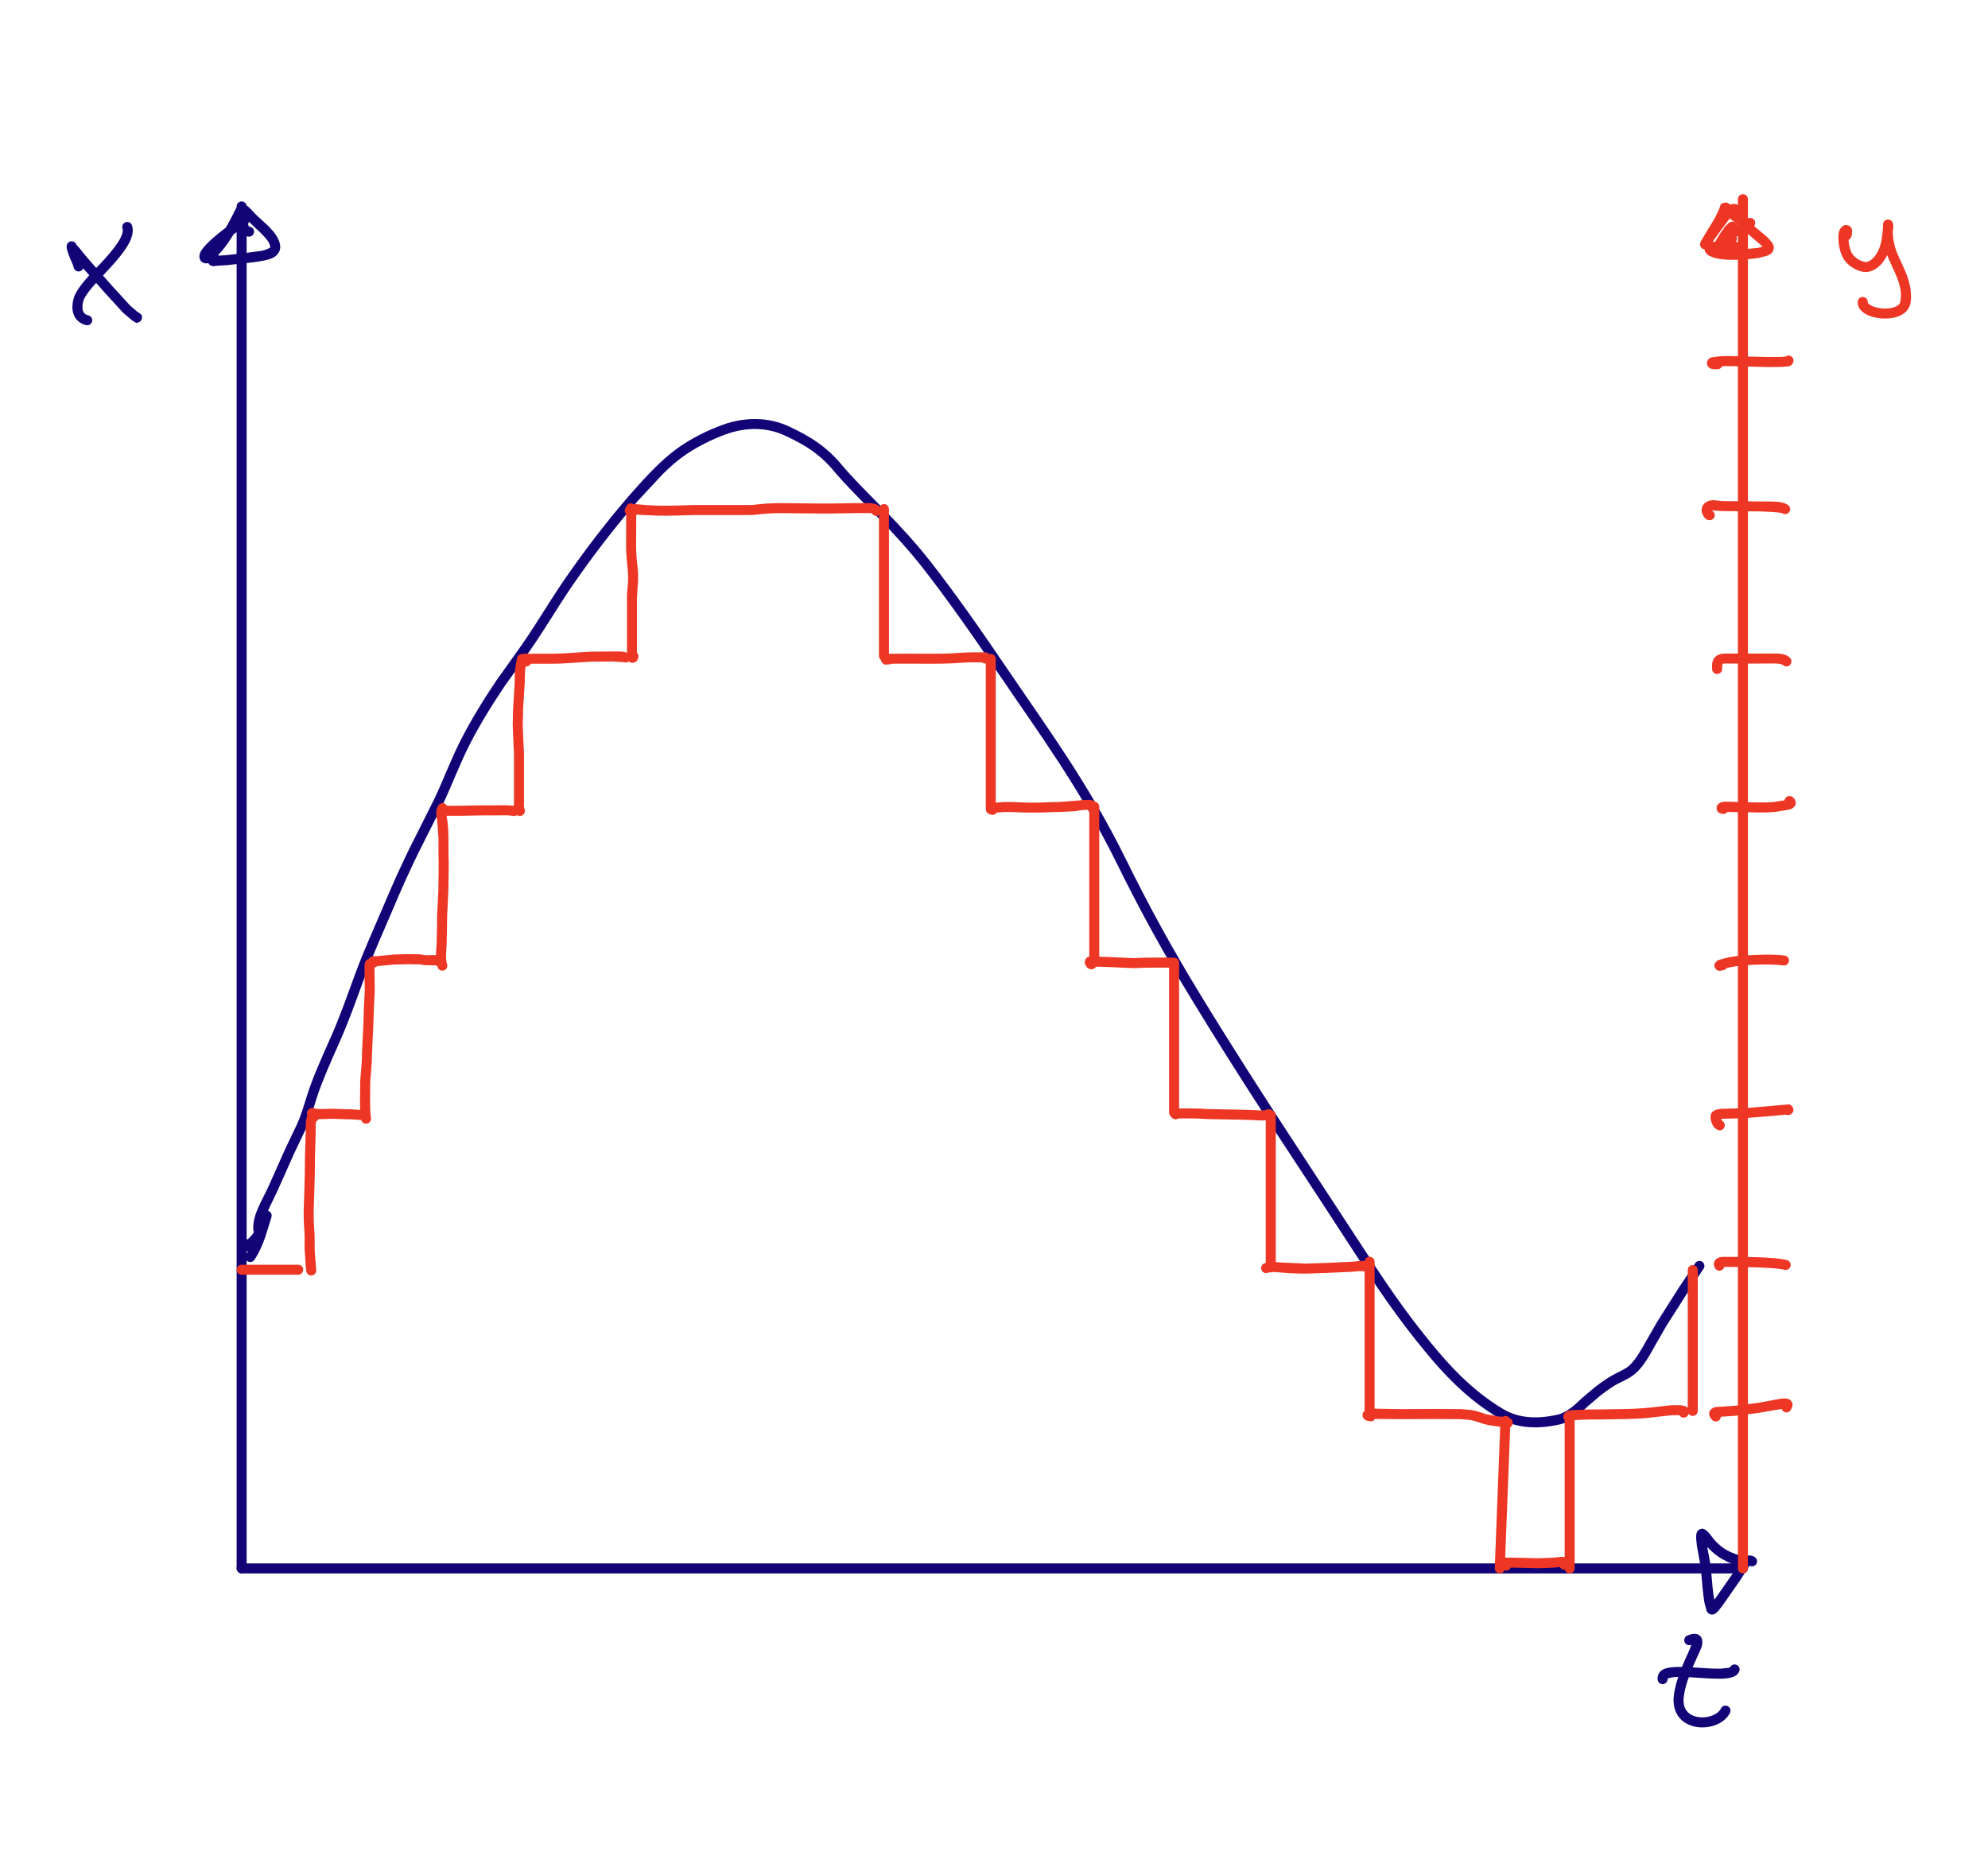 <?xml version="1.0" encoding="UTF-8"?>
<svg xmlns="http://www.w3.org/2000/svg" xmlns:xlink="http://www.w3.org/1999/xlink" width="236.752" height="222.36" viewBox="0 0 236.752 222.36">
<path fill-rule="nonzero" fill="rgb(7.059%, 1.176%, 46.666%)" fill-opacity="1" d="M 28.18 24.586 C 28.18 24.258 28.445 23.988 28.773 23.988 C 29.105 23.988 29.371 24.258 29.371 24.586 L 29.371 186.793 C 29.371 187.121 29.105 187.391 28.773 187.391 C 28.445 187.391 28.18 187.121 28.18 186.793 Z M 28.18 24.586 "/>
<path fill-rule="nonzero" fill="rgb(7.059%, 1.176%, 46.666%)" fill-opacity="1" d="M 29.742 27 C 30.07 27.043 30.297 27.344 30.254 27.672 C 30.211 27.996 29.91 28.227 29.582 28.18 C 29.156 28.125 28.789 27.875 28.598 27.57 C 28.41 27.273 28.359 26.961 28.359 26.688 L 28.48 26.137 L 28.508 26.074 L 28.492 26.121 C 28.5 26.098 28.465 26.32 28.469 26.254 C 28.492 25.922 28.773 25.676 29.102 25.699 C 29.43 25.719 29.68 26.004 29.656 26.332 L 29.613 26.527 L 29.57 26.617 L 29.551 26.691 L 29.602 26.934 Z M 28.941 25.703 C 29.266 25.641 29.578 25.848 29.645 26.172 C 29.711 26.492 29.5 26.809 29.18 26.871 C 29.098 26.891 29.348 26.809 29.32 26.824 L 29.367 26.797 L 28.695 27.262 C 27.914 27.84 26.875 28.578 26.027 29.352 L 25.008 30.434 L 24.941 30.555 L 24.934 30.492 L 24.883 30.379 C 24.91 30.426 24.691 30.207 24.75 30.242 C 24.809 30.281 24.504 30.168 24.566 30.176 C 24.645 30.184 24.383 30.191 24.41 30.184 L 24.547 30.074 L 25.086 29.57 C 26.016 28.672 26.973 27.055 27.621 25.773 L 28.012 24.992 C 28.145 24.762 28.297 24.469 28.699 24.355 C 28.961 24.285 29.199 24.367 29.348 24.453 L 29.695 24.73 L 30.309 25.383 C 31.145 26.25 32.547 27.227 33.133 28.473 C 33.355 28.941 33.516 29.551 33.191 30.086 C 32.816 30.711 32.121 30.887 31.398 31.039 C 30.66 31.195 29.836 31.273 29.047 31.359 L 27.039 31.578 L 26.07 31.641 L 25.66 31.668 C 25.531 31.68 25.453 31.766 25.121 31.629 C 24.82 31.5 24.676 31.152 24.801 30.848 C 24.926 30.543 25.273 30.398 25.578 30.527 C 25.652 30.559 25.422 30.488 25.445 30.492 L 26.047 30.449 L 26.926 30.391 L 28.922 30.172 L 31.152 29.875 C 31.762 29.746 32.145 29.516 32.172 29.473 C 32.195 29.434 32.203 29.297 32.055 28.98 C 31.684 28.195 30.379 27.172 29.449 26.211 L 28.859 25.582 L 28.754 25.484 L 28.824 25.512 C 28.777 25.5 29.094 25.484 29.023 25.504 L 29.117 25.461 L 29.051 25.578 L 28.684 26.312 C 28.004 27.656 27.039 29.34 25.918 30.426 L 25.309 30.996 C 25.094 31.168 24.902 31.422 24.406 31.355 C 24.195 31.328 23.984 31.188 23.875 31.016 C 23.773 30.852 23.746 30.688 23.75 30.539 C 23.754 30.25 23.859 29.992 24.031 29.75 C 24.324 29.332 24.75 28.906 25.223 28.473 C 26.145 27.633 27.215 26.871 27.988 26.305 L 28.73 25.789 Z M 25.309 31.672 C 24.98 31.645 24.734 31.359 24.758 31.031 C 24.785 30.703 25.07 30.457 25.398 30.484 C 25.473 30.488 25.199 30.5 25.238 30.492 L 25.156 30.516 L 25.094 30.543 L 25.141 30.516 L 25.438 30.352 C 25.738 30.211 26.094 30.344 26.23 30.641 C 26.371 30.938 26.238 31.293 25.941 31.434 L 25.773 31.527 L 25.676 31.586 L 25.57 31.633 Z M 25.309 31.672 "/>
<path fill-rule="nonzero" fill="rgb(7.059%, 1.176%, 46.666%)" fill-opacity="1" d="M 28.773 187.391 C 28.445 187.391 28.18 187.121 28.18 186.793 C 28.18 186.465 28.445 186.199 28.773 186.199 L 207.566 186.199 C 207.895 186.199 208.164 186.465 208.164 186.793 C 208.164 187.121 207.895 187.391 207.566 187.391 Z M 28.773 187.391 "/>
<path fill-rule="nonzero" fill="rgb(7.059%, 1.176%, 46.666%)" fill-opacity="1" d="M 208.176 185.316 C 208.492 185.227 208.82 185.41 208.91 185.727 C 209 186.043 208.816 186.371 208.5 186.461 C 207.41 186.773 205.98 186.273 204.684 185.426 C 204.105 185.047 203.633 184.578 203.262 184.18 L 202.691 183.441 L 202.484 183.215 C 202.473 183.203 202.574 183.258 202.527 183.234 C 202.496 183.223 202.73 183.273 202.664 183.27 C 202.598 183.262 202.992 183.191 202.906 183.23 C 202.824 183.266 203.137 183.043 203.094 183.094 C 203.055 183.137 203.18 182.953 203.168 182.98 L 203.188 182.93 L 203.184 183.148 L 203.262 183.957 L 203.613 185.852 C 203.824 187.133 203.887 188.645 204.035 189.816 L 204.258 191.031 L 204.355 191.383 L 204.309 191.309 C 204.336 191.348 204.133 191.16 204.188 191.195 C 204.273 191.254 203.828 191.102 203.91 191.105 C 203.992 191.109 203.691 191.141 203.734 191.125 C 203.805 191.102 203.637 191.172 203.641 191.168 L 203.758 191.055 L 204.203 190.48 L 206.344 187.41 L 207.27 185.918 C 207.438 185.691 207.625 185.465 207.938 185.328 C 208.262 185.188 208.699 185.254 208.992 185.461 C 209.266 185.648 209.332 186.02 209.145 186.289 C 208.957 186.559 208.582 186.625 208.312 186.438 C 208.27 186.406 208.445 186.406 208.41 186.422 L 208.234 186.621 L 207.32 188.09 L 205.172 191.172 L 204.641 191.852 L 204.344 192.133 L 204.094 192.262 C 203.965 192.305 203.73 192.324 203.527 192.188 C 203.23 191.992 203.223 191.77 203.195 191.66 L 203.141 191.445 C 202.984 191.023 202.926 190.535 202.852 189.965 C 202.695 188.727 202.633 187.223 202.438 186.047 L 202.082 184.098 L 201.992 183.199 L 202.008 182.758 L 202.082 182.488 C 202.133 182.379 202.234 182.223 202.438 182.133 C 202.656 182.039 202.871 182.086 203 182.141 L 203.266 182.316 L 203.613 182.688 L 204.137 183.367 C 204.473 183.73 204.887 184.137 205.336 184.43 C 206.426 185.141 207.75 185.438 208.176 185.316 "/>
<path fill-rule="nonzero" fill="rgb(7.059%, 1.176%, 46.666%)" fill-opacity="1" d="M 201.391 195.898 C 201.086 196.02 200.738 195.871 200.617 195.562 C 200.496 195.258 200.645 194.91 200.953 194.789 C 201.309 194.648 201.609 194.551 201.953 194.594 C 202.129 194.617 202.332 194.699 202.484 194.852 C 202.633 195.004 202.699 195.199 202.719 195.363 C 202.801 195.98 202.508 196.508 202.191 197.191 C 201.555 198.574 200.688 200.543 200.512 202.137 C 200.426 202.926 200.613 203.469 200.926 203.832 C 201.238 204.195 201.719 204.422 202.262 204.504 C 202.816 204.586 203.418 204.516 203.922 204.316 C 204.414 204.121 204.789 203.812 204.953 203.473 C 205.098 203.176 205.453 203.055 205.75 203.195 C 206.047 203.34 206.168 203.699 206.027 203.992 C 205.691 204.676 205.062 205.148 204.359 205.426 C 203.652 205.703 202.855 205.797 202.086 205.684 C 201.316 205.57 200.559 205.23 200.023 204.609 C 199.48 203.98 199.215 203.062 199.328 202.008 C 199.535 200.125 200.461 198.102 201.109 196.695 C 201.406 196.051 201.539 195.527 201.539 195.516 L 201.555 195.574 L 201.625 195.68 L 201.734 195.758 L 201.805 195.777 Z M 201.391 195.898 "/>
<path fill-rule="nonzero" fill="rgb(7.059%, 1.176%, 46.666%)" fill-opacity="1" d="M 198.582 199.848 C 198.656 200.168 198.457 200.488 198.137 200.562 C 197.816 200.641 197.496 200.441 197.422 200.121 C 197.32 199.684 197.539 199.168 197.879 198.938 C 198.211 198.707 198.59 198.629 199.004 198.582 C 199.852 198.477 200.887 198.539 201.957 198.605 C 203.031 198.676 204.098 198.758 204.938 198.738 L 205.879 198.633 L 206.055 198.562 L 206.016 198.625 C 206.129 198.316 206.473 198.156 206.781 198.27 C 207.09 198.383 207.25 198.727 207.137 199.035 C 206.973 199.48 206.566 199.68 206.199 199.781 C 205.832 199.883 205.422 199.918 204.969 199.93 C 204.035 199.949 202.949 199.863 201.883 199.797 C 200.828 199.73 199.832 199.68 199.145 199.766 L 198.555 199.918 Z M 198.582 199.848 "/>
<path fill-rule="nonzero" fill="rgb(7.059%, 1.176%, 46.666%)" fill-opacity="1" d="M 9.938 31.586 C 10.02 31.902 9.832 32.23 9.512 32.312 C 9.195 32.398 8.867 32.207 8.785 31.891 C 8.672 31.453 8.504 31.121 8.344 30.777 L 8.117 30.16 C 8.059 29.941 7.926 29.711 7.934 29.32 L 9.125 29.348 C 9.121 29.445 9.07 29.113 9.086 29.148 L 9.07 29.113 L 9.141 29.191 L 9.523 29.617 C 10.234 30.57 11.887 32.391 13.457 34.164 L 15.512 36.41 L 16.426 37.191 L 16.539 37.266 C 16.562 37.277 16.434 37.227 16.512 37.254 L 16.414 37.23 C 16.445 37.234 16.234 37.223 16.293 37.223 L 16.184 37.234 C 16.227 37.223 15.961 37.332 16.02 37.297 C 16.309 37.137 16.672 37.238 16.832 37.523 C 16.992 37.809 16.891 38.176 16.605 38.336 C 16.184 38.574 16.145 38.391 16.098 38.375 L 15.75 38.172 L 14.664 37.254 L 12.562 34.953 C 10.996 33.184 9.355 31.387 8.566 30.328 L 8.281 30.016 C 8.16 29.891 7.922 29.812 7.934 29.32 C 7.941 28.992 8.211 28.73 8.543 28.738 C 8.871 28.746 9.133 29.02 9.125 29.348 L 9.27 29.855 L 9.422 30.27 C 9.578 30.602 9.789 31.027 9.938 31.586 M 16.906 37.883 C 16.867 38.211 16.57 38.445 16.246 38.406 C 15.918 38.371 15.684 38.074 15.723 37.746 C 15.734 37.645 15.758 38.039 15.742 37.984 C 15.715 37.895 15.84 38.176 15.816 38.145 C 15.766 38.066 15.914 38.254 15.902 38.242 L 15.867 38.219 C 15.598 38.031 15.535 37.66 15.723 37.391 C 15.91 37.121 16.285 37.055 16.555 37.246 L 16.703 37.359 L 16.77 37.43 C 16.805 37.473 16.949 37.504 16.906 37.883 "/>
<path fill-rule="nonzero" fill="rgb(7.059%, 1.176%, 46.666%)" fill-opacity="1" d="M 10.52 37.562 C 10.84 37.633 11.039 37.953 10.969 38.273 C 10.895 38.594 10.578 38.797 10.258 38.723 C 9.68 38.594 9.199 38.246 8.926 37.785 C 8.656 37.328 8.582 36.785 8.641 36.25 C 8.672 35.965 8.719 35.57 8.918 35.137 C 9.629 33.617 11.301 32.148 12.535 30.766 C 13.344 29.859 13.941 29.09 14.289 28.457 C 14.605 27.875 14.668 27.465 14.586 27.207 C 14.488 26.895 14.66 26.559 14.977 26.461 C 15.289 26.359 15.625 26.535 15.723 26.848 C 15.941 27.539 15.734 28.293 15.332 29.027 C 14.914 29.797 14.266 30.617 13.426 31.559 C 12.145 32.992 10.531 34.5 10 35.641 C 9.883 35.891 9.855 36.109 9.824 36.383 C 9.789 36.715 9.844 36.992 9.953 37.18 C 10.062 37.363 10.227 37.496 10.52 37.562 "/>
<path fill-rule="nonzero" fill="rgb(92.941%, 21.176%, 14.117%)" fill-opacity="1" d="M 208.164 186.793 C 208.164 187.121 207.895 187.391 207.566 187.391 C 207.238 187.391 206.969 187.121 206.969 186.793 L 206.969 23.723 C 206.969 23.395 207.238 23.129 207.566 23.129 C 207.895 23.129 208.164 23.395 208.164 23.723 Z M 208.164 186.793 "/>
<path fill-rule="nonzero" fill="rgb(92.941%, 21.176%, 14.117%)" fill-opacity="1" d="M 207.363 24.73 C 207.57 24.988 207.527 25.363 207.273 25.57 C 207.016 25.777 206.641 25.734 206.434 25.48 L 206.418 25.457 L 206.508 25.48 L 206.449 25.535 C 206.242 25.695 205.93 26.09 205.586 26.555 L 204.133 28.539 L 203.742 29.238 L 203.59 29.461 C 203.531 29.531 203.488 29.637 203.215 29.699 C 203.055 29.738 202.73 29.672 202.582 29.469 C 202.445 29.289 202.457 29.145 202.461 29.055 L 202.547 28.742 L 203.164 27.707 L 204.141 26.117 L 204.438 25.527 L 204.754 24.859 L 204.828 24.605 C 204.852 24.527 204.879 24.348 205.137 24.195 L 205.559 24.113 L 205.801 24.195 C 206.207 24.414 206.309 24.688 206.465 24.848 L 207.258 25.461 C 207.938 25.977 208.453 26.523 209.02 27.027 C 209.539 27.488 210.168 27.941 210.652 28.438 L 211.062 28.93 C 211.18 29.117 211.301 29.387 211.215 29.715 C 211.105 30.137 210.773 30.32 210.488 30.441 L 209.531 30.703 C 208.809 30.832 207.977 30.887 207.184 30.926 C 206.262 30.969 205.293 30.957 204.469 30.781 C 204.023 30.688 203.645 30.543 203.355 30.336 L 203.055 29.973 C 202.984 29.805 202.984 29.594 203.047 29.426 C 203.168 29.105 203.418 28.973 203.641 28.898 C 204.637 28.574 205.891 28.992 206.551 28.82 C 206.871 28.734 207.195 28.926 207.281 29.242 C 207.363 29.562 207.176 29.887 206.855 29.973 C 205.699 30.277 204.289 29.941 204.012 30.031 L 204.047 30.012 C 204.016 30.035 204.195 29.754 204.16 29.848 C 204.145 29.895 204.188 29.621 204.191 29.68 C 204.191 29.742 204.137 29.465 204.156 29.516 L 204.09 29.406 L 204.043 29.363 L 204.715 29.617 C 205.367 29.754 206.266 29.777 207.125 29.734 L 209.324 29.531 L 210.02 29.348 L 210.129 29.289 L 210.105 29.316 L 210.062 29.41 C 210.082 29.336 210.066 29.602 210.059 29.574 L 210.051 29.566 L 209.801 29.27 L 208.227 27.918 C 207.617 27.379 207.125 26.855 206.539 26.41 C 206.285 26.215 205.926 26.004 205.609 25.676 L 205.305 25.328 L 205.238 25.246 C 205.219 25.234 205.473 25.305 205.387 25.293 C 205.34 25.285 205.617 25.281 205.555 25.289 C 205.488 25.301 205.801 25.188 205.742 25.219 C 205.688 25.254 205.906 25.074 205.875 25.109 C 205.832 25.16 205.965 24.965 205.953 24.992 L 205.969 24.953 L 205.84 25.352 L 205.52 26.027 L 205.172 26.715 L 204.172 28.34 L 203.633 29.23 C 203.633 29.238 203.656 29.07 203.652 29.129 C 203.648 29.16 203.633 28.938 203.645 28.996 C 203.656 29.059 203.473 28.672 203.539 28.762 C 203.574 28.809 203.355 28.594 203.406 28.633 C 203.488 28.691 203.059 28.52 203.145 28.531 C 203.227 28.539 202.887 28.555 202.941 28.543 C 203.008 28.523 202.762 28.617 202.797 28.598 L 202.711 28.66 L 202.684 28.688 L 202.695 28.66 L 203.133 27.891 L 204.629 25.84 C 204.984 25.367 205.305 24.914 205.715 24.594 C 205.922 24.434 206.184 24.285 206.512 24.289 C 206.848 24.289 207.164 24.484 207.363 24.73 "/>
<path fill-rule="nonzero" fill="rgb(92.941%, 21.176%, 14.117%)" fill-opacity="1" d="M 206.148 27.848 C 206.473 27.789 206.785 28.004 206.84 28.328 C 206.898 28.652 206.684 28.965 206.359 29.02 C 206.121 29.062 205.867 29.055 205.637 28.945 C 205.402 28.836 205.23 28.621 205.152 28.41 C 205.004 28.008 205.09 27.641 205.223 27.316 C 205.426 26.828 205.805 26.707 205.922 26.629 L 205.891 26.656 L 205.824 26.742 L 205.781 26.832 C 205.797 26.793 205.75 27.051 205.754 26.984 C 205.758 26.918 205.824 27.305 205.793 27.219 C 205.758 27.133 206.043 27.52 205.965 27.457 C 205.891 27.395 206.266 27.586 206.195 27.57 C 206.129 27.555 206.414 27.578 206.367 27.582 C 206.281 27.59 206.566 27.523 206.535 27.539 C 206.477 27.566 206.598 27.496 206.59 27.504 L 205.609 28.848 L 205.355 29.312 L 205.352 29.301 L 205.328 29.246 C 205.348 29.273 205.133 29.098 205.203 29.137 C 205.273 29.176 204.938 29.07 205 29.074 C 205.059 29.078 204.828 29.09 204.859 29.082 C 204.922 29.07 204.77 29.113 204.773 29.113 L 204.887 29.012 L 205.293 28.465 L 205.711 27.684 C 205.875 27.316 206.191 27.168 206.438 27.027 L 208.094 26.059 C 208.363 25.871 208.734 25.938 208.926 26.207 C 209.113 26.477 209.047 26.848 208.777 27.035 L 207.031 28.062 L 206.773 28.211 L 206.797 28.172 L 206.332 29.051 L 205.738 29.848 L 205.383 30.137 L 205.109 30.246 C 204.984 30.273 204.797 30.277 204.621 30.18 C 204.371 30.039 204.266 29.832 204.207 29.629 C 204.148 29.426 204.148 29.199 204.215 28.973 C 204.301 28.688 204.449 28.461 204.602 28.215 C 204.957 27.652 205.359 27.059 205.738 26.672 L 206.023 26.461 L 206.266 26.395 C 206.383 26.383 206.555 26.398 206.715 26.531 C 206.883 26.664 206.949 26.887 206.945 27.039 L 206.852 27.344 L 206.59 27.617 L 206.344 27.777 C 206.297 27.812 206.352 27.711 206.328 27.77 L 206.27 27.996 C 206.281 28.027 206.09 27.84 206.148 27.867 C 206.199 27.895 206.086 27.859 206.148 27.848 "/>
<path fill-rule="nonzero" fill="rgb(92.941%, 21.176%, 14.117%)" fill-opacity="1" d="M 220.125 28.598 C 219.844 28.766 219.477 28.672 219.309 28.391 C 219.141 28.105 219.234 27.738 219.516 27.574 C 219.602 27.52 219.363 27.734 219.379 27.707 L 219.371 27.723 L 219.383 27.562 L 219.398 27.656 C 219.387 27.613 219.508 27.84 219.469 27.793 C 219.434 27.742 219.68 27.961 219.621 27.926 C 219.559 27.891 219.875 27.992 219.812 27.988 C 219.75 27.98 220.027 27.961 219.98 27.977 L 220.094 27.93 C 220.035 27.961 220.207 27.812 220.191 27.836 L 220.141 28.57 C 220.164 29.012 220.266 29.516 220.434 29.941 C 220.672 30.535 221.379 31.043 222.031 31.191 C 222.309 31.254 222.621 31.148 222.949 30.859 C 223.297 30.551 223.609 30.074 223.809 29.562 C 224.035 28.992 224.121 28.348 224.184 27.789 L 224.25 27.148 L 224.254 26.887 L 224.254 26.82 C 224.254 26.812 224.301 27 224.273 26.918 C 224.176 26.602 224.352 26.27 224.668 26.172 C 224.98 26.074 225.312 26.246 225.414 26.562 C 225.562 27.047 225.41 27.285 225.41 27.574 C 225.406 28.047 225.477 28.723 225.699 29.492 C 226.008 30.543 226.785 31.809 227.23 33.188 C 227.461 33.891 227.582 34.59 227.582 35.23 C 227.586 35.664 227.582 36.125 227.367 36.574 C 227.07 37.191 226.477 37.562 225.859 37.75 C 225.242 37.941 224.566 37.977 223.914 37.91 C 223.266 37.84 222.652 37.672 222.145 37.379 C 221.895 37.23 221.664 37.047 221.492 36.805 C 221.32 36.562 221.215 36.238 221.242 35.91 C 221.273 35.582 221.566 35.344 221.895 35.375 C 222.223 35.406 222.461 35.695 222.43 36.023 L 222.465 36.117 L 222.746 36.348 C 223.055 36.527 223.527 36.668 224.039 36.723 C 224.555 36.777 225.086 36.742 225.512 36.613 C 225.918 36.488 226.184 36.289 226.293 36.059 L 226.391 35.234 C 226.391 34.742 226.293 34.152 226.098 33.555 C 225.707 32.348 224.93 31.098 224.559 29.824 C 224.297 28.941 224.211 28.16 224.219 27.562 L 224.25 27.02 L 224.262 26.871 C 224.262 26.848 224.293 26.984 224.273 26.918 L 225.414 26.562 L 225.445 26.871 L 225.438 27.219 L 225.367 27.926 C 225.301 28.508 225.211 29.254 224.918 30 C 224.656 30.66 224.262 31.285 223.738 31.75 C 223.219 32.211 222.504 32.52 221.766 32.355 C 220.77 32.125 219.754 31.445 219.328 30.387 C 219.098 29.812 218.98 29.199 218.949 28.637 C 218.918 28.09 218.91 27.617 219.195 27.18 L 219.473 26.91 C 219.598 26.836 219.754 26.781 219.938 26.801 C 220.121 26.82 220.312 26.93 220.426 27.078 C 220.535 27.223 220.57 27.387 220.574 27.523 L 220.527 28.016 C 220.48 28.191 220.414 28.426 220.125 28.598 "/>
<path fill-rule="nonzero" fill="rgb(7.059%, 1.176%, 46.666%)" fill-opacity="1" d="M 31.355 146.383 C 31.375 146.711 31.121 146.992 30.793 147.012 C 30.465 147.027 30.184 146.777 30.164 146.449 C 30.07 144.664 31.16 143.074 31.949 141.359 L 33.996 136.77 L 35.309 134.02 C 35.91 132.723 36.156 131.742 36.625 130.277 C 37.215 128.418 38.289 126.004 39.367 123.582 C 40.449 121.152 41.281 118.766 42.297 115.992 C 43.293 113.281 44.473 110.715 45.504 108.273 C 46.551 105.801 47.758 102.992 49.367 99.848 L 51.754 95.086 C 52.852 92.75 53.695 90.426 54.93 88.023 C 56.082 85.773 57.547 83.367 59.184 80.945 L 61.309 77.973 C 63.625 74.781 65.219 71.93 67.223 69.02 C 69.668 65.469 72.453 61.855 75.039 58.898 C 76.18 57.59 77.168 56.523 78.055 55.648 C 78.914 54.797 79.691 54.121 80.438 53.562 C 82.172 52.262 84.309 51.227 86.062 50.594 C 88.715 49.641 91.527 49.645 94.004 50.809 C 96.488 51.973 98.492 53.184 100.484 55.648 L 101.23 56.484 C 102.535 57.918 104.074 59.422 105.707 61.109 C 107.375 62.832 109.133 64.738 110.855 66.938 C 113.684 70.551 116.809 74.996 119.965 79.66 C 122.223 82.996 124.629 86.391 127.02 90.055 C 129.434 93.762 131.832 97.766 134.047 102.258 C 136.75 107.75 139.562 112.902 142.945 118.449 C 146.895 124.922 150.621 130.703 154 135.863 L 162.711 149.172 C 164.367 151.762 165.891 153.992 167.336 155.969 C 168.75 157.898 170.105 159.602 171.457 161.184 C 173.668 163.773 176.07 166.051 179.023 167.82 C 181.004 169.008 183.293 168.977 185.496 168.484 C 186.539 168.254 187.5 167.367 188.316 166.582 L 189.859 165.27 L 190.66 164.672 L 191.375 164.184 C 192.457 163.469 193.379 163.199 193.969 162.691 C 194.793 161.977 195.48 160.707 196.172 159.484 L 197.398 157.352 L 199.98 153.289 L 201.91 150.41 C 202.105 150.148 202.48 150.094 202.742 150.289 C 203.008 150.488 203.062 150.859 202.863 151.125 L 200.98 153.938 L 198.414 157.973 L 197.211 160.07 C 196.523 161.285 195.82 162.668 194.75 163.594 C 193.914 164.312 192.965 164.562 192.031 165.176 L 191.34 165.648 L 190.602 166.203 L 189.141 167.445 C 188.309 168.238 187.227 169.32 185.754 169.648 C 183.387 170.176 180.738 170.242 178.41 168.844 C 175.32 166.992 172.816 164.613 170.551 161.957 C 169.18 160.352 167.809 158.625 166.375 156.672 C 164.91 154.676 163.375 152.422 161.707 149.812 L 157.699 143.656 L 150.426 132.559 C 147.754 128.434 144.906 123.949 141.93 119.066 C 138.527 113.492 135.695 108.305 132.977 102.785 C 130.789 98.344 128.414 94.383 126.02 90.703 C 123.648 87.062 121.242 83.676 118.977 80.328 C 115.832 75.676 112.715 71.25 109.918 67.672 C 108.23 65.52 106.5 63.645 104.852 61.938 C 103.23 60.262 101.688 58.754 100.352 57.289 L 99.555 56.398 C 97.688 54.082 95.922 53.023 93.5 51.887 C 91.324 50.867 88.867 50.852 86.469 51.715 C 84.82 52.309 82.754 53.316 81.152 54.516 C 80.457 55.035 79.723 55.676 78.895 56.496 L 75.934 59.684 C 73.387 62.598 70.621 66.18 68.203 69.695 C 66.238 72.555 64.633 75.422 62.273 78.672 L 60.172 81.609 C 58.559 84 57.113 86.375 55.988 88.566 C 54.793 90.895 53.953 93.199 52.836 95.59 L 50.426 100.391 C 48.84 103.496 47.645 106.27 46.602 108.738 C 45.559 111.199 44.391 113.742 43.418 116.402 C 42.406 119.168 41.562 121.582 40.457 124.07 C 39.383 126.484 38.32 128.887 37.758 130.641 C 37.301 132.074 37.035 133.133 36.391 134.52 L 35.078 137.273 L 33.031 141.859 C 32.207 143.652 31.289 145.129 31.355 146.383 "/>
<path fill-rule="nonzero" fill="rgb(7.059%, 1.176%, 46.666%)" fill-opacity="1" d="M 31.191 144.598 C 31.293 144.285 31.629 144.113 31.941 144.215 C 32.254 144.316 32.426 144.652 32.324 144.969 C 31.824 146.488 31.445 148.324 30.297 150.043 C 30.113 150.316 29.742 150.387 29.469 150.207 C 29.195 150.023 29.125 149.652 29.305 149.379 C 30.309 147.879 30.668 146.188 31.191 144.598 "/>
<path fill-rule="nonzero" fill="rgb(7.059%, 1.176%, 46.666%)" fill-opacity="1" d="M 30.391 146.051 C 30.414 145.723 30.699 145.473 31.027 145.5 C 31.355 145.523 31.605 145.809 31.582 146.137 C 31.516 147.027 31.125 147.664 30.703 148.086 L 30.289 148.5 C 30.078 148.684 29.91 148.941 29.449 149.043 L 29.18 149.066 L 28.902 148.988 L 28.617 148.676 C 28.512 148.43 28.574 148.266 28.609 148.156 L 28.742 147.875 C 28.906 147.59 29.27 147.492 29.559 147.656 C 29.844 147.816 29.941 148.184 29.777 148.469 L 29.738 148.543 L 29.758 148.457 C 29.75 148.512 29.668 148.102 29.715 148.207 C 29.738 148.262 29.566 148 29.609 148.051 C 29.656 148.098 29.422 147.914 29.469 147.941 C 29.559 147.988 29.219 147.875 29.262 147.879 L 29.191 147.879 L 29.152 147.891 L 29.508 147.602 L 29.859 147.246 C 30.16 146.945 30.348 146.672 30.391 146.051 "/>
<path fill-rule="nonzero" fill="rgb(92.941%, 21.176%, 14.117%)" fill-opacity="1" d="M 204.773 168.297 C 205 168.535 204.988 168.914 204.746 169.137 C 204.508 169.363 204.129 169.352 203.906 169.113 C 203.773 168.973 203.652 168.844 203.578 168.613 C 203.539 168.492 203.52 168.32 203.574 168.152 C 203.629 167.984 203.746 167.855 203.855 167.781 C 204.234 167.516 204.535 167.566 204.93 167.543 L 206.473 167.434 L 209.258 167.098 L 210.746 166.828 C 211.543 166.684 212.113 166.547 212.59 166.551 L 212.984 166.617 C 213.141 166.676 213.344 166.828 213.426 167.051 C 213.504 167.266 213.469 167.453 213.422 167.59 L 213.25 167.941 C 213.07 168.219 212.703 168.297 212.426 168.121 C 212.148 167.945 212.066 167.574 212.246 167.297 L 212.293 167.215 L 212.281 167.285 C 212.285 167.242 212.336 167.539 212.309 167.465 C 212.281 167.395 212.492 167.703 212.438 167.656 C 212.387 167.609 212.598 167.746 212.566 167.734 C 212.516 167.715 212.613 167.746 212.578 167.746 L 210.961 168.004 L 209.43 168.277 L 206.582 168.621 L 205.004 168.73 L 204.566 168.773 L 204.484 168.789 C 204.477 168.789 204.586 168.727 204.539 168.758 L 204.629 168.672 C 204.598 168.715 204.727 168.465 204.711 168.523 C 204.691 168.578 204.73 168.309 204.73 168.359 L 204.715 168.25 L 204.699 168.207 Z M 204.773 168.297 "/>
<path fill-rule="nonzero" fill="rgb(92.941%, 21.176%, 14.117%)" fill-opacity="1" d="M 205.285 150.449 C 205.449 150.734 205.348 151.098 205.062 151.262 C 204.777 151.426 204.414 151.328 204.25 151.043 C 204.152 150.867 204.062 150.645 204.121 150.371 C 204.184 150.094 204.414 149.898 204.59 149.82 C 204.918 149.672 205.195 149.691 205.488 149.691 C 207.441 149.703 211.16 149.66 212.805 150.074 C 213.121 150.156 213.316 150.48 213.234 150.797 C 213.156 151.117 212.832 151.309 212.512 151.23 C 211.27 150.918 207.418 150.895 205.484 150.883 L 205.078 150.906 C 205.062 150.914 205.219 150.789 205.176 150.836 C 205.129 150.883 205.305 150.555 205.285 150.633 C 205.27 150.707 205.277 150.43 205.285 150.465 Z M 205.285 150.449 "/>
<path fill-rule="nonzero" fill="rgb(92.941%, 21.176%, 14.117%)" fill-opacity="1" d="M 205.066 133.484 C 205.363 133.629 205.488 133.984 205.348 134.281 C 205.207 134.578 204.852 134.703 204.555 134.562 C 204.109 134.352 203.945 134.016 203.797 133.594 C 203.715 133.352 203.676 133.098 203.727 132.828 C 203.762 132.641 203.875 132.469 204 132.359 L 204.359 132.16 L 205.023 132.055 L 207.648 131.988 L 210.73 131.738 L 212.18 131.602 L 212.844 131.547 C 212.938 131.547 213.004 131.414 213.355 131.695 C 213.465 131.785 213.586 131.984 213.582 132.18 C 213.578 132.367 213.5 132.48 213.449 132.547 L 213.246 132.723 C 212.969 132.898 212.602 132.812 212.426 132.535 C 212.25 132.254 212.336 131.887 212.617 131.715 L 212.59 131.73 C 212.609 131.719 212.469 131.867 212.508 131.816 C 212.527 131.789 212.414 131.988 212.438 131.934 C 212.457 131.891 212.387 132.152 212.395 132.09 C 212.406 131.992 212.484 132.508 212.438 132.406 C 212.395 132.309 212.66 132.668 212.605 132.621 C 212.555 132.582 212.762 132.711 212.727 132.699 C 212.672 132.672 212.867 132.738 212.84 132.734 C 212.781 132.723 212.895 132.738 212.871 132.738 L 212.277 132.789 L 210.844 132.922 L 207.699 133.176 L 205.094 133.246 L 204.738 133.293 L 204.781 133.262 C 204.734 133.301 204.914 132.965 204.898 133.051 L 204.922 133.199 L 205.055 133.445 L 205.113 133.512 C 205.121 133.52 205.012 133.461 205.066 133.484 "/>
<path fill-rule="nonzero" fill="rgb(92.941%, 21.176%, 14.117%)" fill-opacity="1" d="M 204.98 114.383 C 205.301 114.305 205.625 114.496 205.703 114.816 C 205.785 115.137 205.59 115.461 205.273 115.539 L 204.875 115.617 C 204.809 115.621 204.738 115.66 204.52 115.559 C 204.383 115.496 204.16 115.262 204.168 114.996 C 204.172 114.754 204.277 114.652 204.332 114.594 C 204.625 114.273 204.762 114.324 205.027 114.238 C 206.016 113.902 207.488 113.789 208.98 113.73 C 210.457 113.672 211.793 113.684 212.551 113.809 C 212.875 113.859 213.098 114.164 213.043 114.488 C 212.992 114.812 212.688 115.035 212.363 114.984 C 211.059 114.773 207.023 114.824 205.406 115.367 L 205.156 115.461 L 205.113 115.48 L 205.129 115.473 C 205.117 115.48 205.246 115.359 205.207 115.402 C 205.184 115.426 205.316 115.238 205.285 115.293 C 205.262 115.336 205.363 115.031 205.352 115.113 C 205.34 115.172 205.336 114.828 205.348 114.902 C 205.371 115.016 205.133 114.535 205.199 114.609 C 205.262 114.676 204.969 114.457 205.02 114.477 C 205.074 114.504 204.859 114.43 204.891 114.438 C 204.973 114.453 204.77 114.43 204.777 114.43 Z M 204.98 114.383 "/>
<path fill-rule="nonzero" fill="rgb(92.941%, 21.176%, 14.117%)" fill-opacity="1" d="M 205.34 95.762 C 205.664 95.82 205.883 96.129 205.824 96.453 C 205.766 96.777 205.457 96.992 205.133 96.938 L 204.832 96.852 C 204.723 96.801 204.555 96.73 204.449 96.477 L 204.434 96.043 L 204.602 95.773 L 204.887 95.594 C 205.293 95.43 205.648 95.484 206.16 95.496 L 208 95.551 C 209.055 95.566 210.191 95.602 211.191 95.527 L 212.398 95.336 L 212.887 95.227 L 212.836 95.266 L 212.75 95.359 C 212.781 95.312 212.668 95.59 212.68 95.527 C 212.695 95.465 212.68 95.754 212.672 95.703 L 212.707 95.816 L 212.734 95.867 L 212.703 95.836 C 212.465 95.609 212.449 95.234 212.676 94.992 C 212.902 94.754 213.277 94.742 213.52 94.965 C 213.652 95.094 213.809 95.23 213.852 95.527 C 213.875 95.688 213.832 95.883 213.742 96.02 L 213.473 96.266 C 213.164 96.438 212.922 96.441 212.652 96.5 L 211.281 96.715 C 210.191 96.797 209.023 96.758 207.98 96.742 L 205.324 96.699 L 205.355 96.684 L 205.438 96.621 C 205.398 96.66 205.602 96.301 205.57 96.406 C 205.551 96.461 205.594 96.148 205.594 96.215 C 205.598 96.281 205.531 95.965 205.555 96.023 C 205.598 96.137 205.352 95.777 205.398 95.812 C 205.438 95.848 205.293 95.75 205.309 95.758 Z M 205.34 95.762 "/>
<path fill-rule="nonzero" fill="rgb(92.941%, 21.176%, 14.117%)" fill-opacity="1" d="M 205.09 79.652 C 205.102 79.984 204.848 80.262 204.516 80.273 C 204.188 80.289 203.91 80.031 203.898 79.703 C 203.875 79.211 203.867 78.773 204.145 78.379 C 204.426 77.977 204.91 77.863 205.367 77.84 L 209.145 77.836 L 211.508 77.828 C 212.148 77.855 212.746 77.91 213.176 78.359 C 213.406 78.598 213.398 78.973 213.16 79.203 C 212.922 79.43 212.547 79.422 212.316 79.188 C 212.281 79.148 212 79.043 211.461 79.02 L 209.141 79.031 L 205.426 79.027 L 205.121 79.059 Z M 205.09 79.652 "/>
<path fill-rule="nonzero" fill="rgb(92.941%, 21.176%, 14.117%)" fill-opacity="1" d="M 203.473 60.777 C 203.793 60.699 204.113 60.895 204.195 61.215 C 204.273 61.531 204.078 61.855 203.758 61.934 C 203.535 61.988 203.328 61.918 203.199 61.84 L 202.941 61.598 L 202.688 61.082 C 202.605 60.824 202.633 60.547 202.734 60.316 C 202.836 60.09 203.012 59.902 203.227 59.777 C 203.859 59.414 204.438 59.645 205.133 59.676 L 209.59 59.719 C 211.059 59.77 212.137 59.609 212.926 60.141 C 213.199 60.324 213.27 60.695 213.086 60.969 C 212.902 61.242 212.531 61.312 212.258 61.129 C 212.125 61.035 211.039 60.961 209.551 60.91 L 205.078 60.867 L 204.117 60.805 L 203.82 60.812 L 203.824 60.73 L 203.891 60.879 C 203.895 60.879 203.781 60.797 203.832 60.828 C 203.859 60.848 203.637 60.762 203.699 60.773 C 203.762 60.789 203.395 60.797 203.473 60.777 "/>
<path fill-rule="nonzero" fill="rgb(92.941%, 21.176%, 14.117%)" fill-opacity="1" d="M 204.602 42.785 C 204.93 42.82 205.168 43.113 205.133 43.441 C 205.098 43.77 204.805 44.004 204.477 43.973 L 204.117 43.973 C 203.934 43.969 203.758 43.934 203.578 43.809 C 203.484 43.742 203.379 43.645 203.316 43.469 C 203.25 43.285 203.289 43.027 203.398 42.871 C 203.633 42.543 203.848 42.574 203.984 42.547 L 204.332 42.496 C 204.938 42.395 205.656 42.398 206.559 42.418 L 210.543 42.527 L 212.188 42.508 L 212.641 42.461 L 212.688 42.453 L 212.625 42.488 C 212.66 42.461 212.43 42.738 212.477 42.648 C 212.641 42.363 213.008 42.266 213.293 42.43 C 213.578 42.594 213.676 42.957 213.512 43.242 C 213.281 43.648 213.047 43.598 212.867 43.633 L 212.254 43.699 L 210.527 43.719 L 206.535 43.609 C 205.648 43.594 204.977 43.594 204.527 43.672 L 204.203 43.719 L 204.176 43.723 L 204.238 43.691 C 204.203 43.711 204.414 43.5 204.371 43.562 C 204.324 43.625 204.477 43.238 204.465 43.328 C 204.449 43.418 204.414 43 204.438 43.07 C 204.465 43.141 204.312 42.871 204.348 42.91 L 204.262 42.832 C 204.309 42.863 204.148 42.781 204.168 42.785 L 204.148 42.781 Z M 204.602 42.785 "/>
<path fill-rule="nonzero" fill="rgb(92.941%, 21.176%, 14.117%)" fill-opacity="1" d="M 28.773 151.82 C 28.445 151.82 28.18 151.555 28.18 151.227 C 28.18 150.895 28.445 150.629 28.773 150.629 L 35.516 150.629 C 35.848 150.629 36.113 150.895 36.113 151.227 C 36.113 151.555 35.848 151.82 35.516 151.82 Z M 28.773 151.82 "/>
<path fill-rule="nonzero" fill="rgb(92.941%, 21.176%, 14.117%)" fill-opacity="1" d="M 36.809 132.543 C 37.016 132.285 37.391 132.242 37.648 132.449 C 37.902 132.656 37.945 133.031 37.738 133.289 C 37.738 133.289 37.617 133.547 37.598 133.934 L 37.598 134.848 L 37.512 137.672 L 37.488 139.871 L 37.414 142.547 L 37.363 143.93 C 37.328 145.344 37.418 146.191 37.461 146.988 L 37.484 149.047 L 37.656 151.223 C 37.707 151.547 37.484 151.852 37.156 151.902 C 36.832 151.953 36.527 151.73 36.477 151.406 C 36.359 150.652 36.371 149.855 36.301 149.168 C 36.223 148.418 36.312 147.758 36.273 147.059 C 36.227 146.297 36.137 145.375 36.172 143.898 L 36.223 142.496 L 36.297 139.871 L 36.32 137.629 L 36.406 134.852 L 36.406 133.867 C 36.438 133.316 36.539 132.879 36.809 132.543 "/>
<path fill-rule="nonzero" fill="rgb(92.941%, 21.176%, 14.117%)" fill-opacity="1" d="M 44.527 114.387 C 44.773 114.605 44.797 114.984 44.578 115.23 C 44.359 115.477 43.984 115.5 43.738 115.281 C 43.723 115.266 43.906 115.375 43.844 115.348 C 43.809 115.332 44.035 115.395 43.977 115.387 C 43.922 115.379 44.25 115.367 44.18 115.383 C 44.105 115.398 44.434 115.258 44.379 115.297 C 44.32 115.332 44.531 115.141 44.5 115.18 C 44.445 115.25 44.594 114.992 44.582 115.023 C 44.566 115.078 44.594 114.973 44.59 114.996 L 44.594 115.113 L 44.629 118.016 L 44.531 120.023 L 44.453 122.188 L 44.297 125.551 C 44.297 127.152 44.09 128.266 44.09 129.105 C 44.086 130.574 44.008 131.965 44.18 133.148 C 44.227 133.473 44.004 133.777 43.676 133.824 C 43.352 133.871 43.047 133.645 43 133.32 C 42.805 131.973 42.891 130.539 42.895 129.102 C 42.898 128.105 43.105 127.051 43.105 125.551 L 43.27 122.082 L 43.34 119.977 L 43.438 117.988 L 43.402 115.148 L 43.441 114.68 L 43.559 114.453 C 43.629 114.355 43.766 114.25 43.93 114.215 L 44.332 114.262 Z M 44.527 114.387 "/>
<path fill-rule="nonzero" fill="rgb(92.941%, 21.176%, 14.117%)" fill-opacity="1" d="M 52.211 95.914 C 52.395 95.641 52.766 95.566 53.039 95.754 C 53.312 95.938 53.383 96.309 53.199 96.582 C 53.109 96.711 53.145 96.914 53.242 97.52 C 53.344 98.125 53.395 98.93 53.41 99.875 L 53.41 101.609 L 53.438 103.043 L 53.398 106.012 L 53.285 108.383 L 53.25 109.074 L 53.238 110.219 L 53.188 112.496 C 53.141 113.406 53.051 114.309 53.234 114.793 C 53.352 115.102 53.199 115.445 52.891 115.562 C 52.582 115.68 52.238 115.527 52.121 115.219 C 51.773 114.305 51.953 113.297 51.996 112.434 L 52.047 110.223 L 52.059 109.02 L 52.094 108.336 L 52.207 105.945 L 52.242 103.066 L 52.219 101.613 L 52.219 99.895 L 52.066 97.711 C 51.973 97.133 51.812 96.5 52.211 95.914 "/>
<path fill-rule="nonzero" fill="rgb(92.941%, 21.176%, 14.117%)" fill-opacity="1" d="M 61.555 78.438 C 61.594 78.109 61.887 77.875 62.215 77.91 C 62.543 77.945 62.777 78.242 62.742 78.57 L 62.531 79.809 L 62.484 81.449 L 62.301 84.367 L 62.25 86.336 L 62.324 88.184 L 62.402 89.738 L 62.402 95.301 C 62.402 95.785 62.359 96.105 62.465 96.352 C 62.594 96.656 62.449 97.004 62.145 97.133 C 61.844 97.262 61.492 97.117 61.367 96.812 C 61.117 96.219 61.211 95.684 61.211 95.301 L 61.211 89.766 L 61.137 88.238 L 61.059 86.355 L 61.109 84.281 L 61.293 81.402 C 61.316 80.812 61.273 80.281 61.348 79.668 Z M 61.555 78.438 "/>
<path fill-rule="nonzero" fill="rgb(92.941%, 21.176%, 14.117%)" fill-opacity="1" d="M 74.535 60.629 C 74.492 60.301 74.719 60 75.043 59.953 C 75.371 59.906 75.672 60.133 75.715 60.461 C 75.809 61.121 75.754 62.125 75.762 63.391 C 75.766 64.516 75.723 65.523 75.816 66.469 C 75.902 67.293 76.016 68.184 75.992 69.023 L 75.859 71.207 L 75.859 77.836 L 75.848 78.121 L 75.848 78.18 C 75.848 78.184 75.816 78.055 75.832 78.113 L 75.805 78.051 L 75.738 77.957 C 75.773 77.996 75.504 77.785 75.578 77.828 C 75.656 77.871 75.207 77.758 75.305 77.758 C 75.398 77.758 75.012 77.832 75.07 77.805 C 75.125 77.781 74.922 77.902 74.949 77.879 C 74.992 77.844 74.863 77.965 74.875 77.953 L 74.914 77.879 C 75.074 77.594 75.438 77.488 75.727 77.648 C 76.012 77.809 76.117 78.172 75.957 78.461 C 75.883 78.59 75.969 78.715 75.551 78.898 C 75.418 78.957 75.176 78.965 75.012 78.875 L 74.762 78.629 L 74.691 78.449 C 74.586 78.098 74.668 77.973 74.668 77.836 L 74.668 71.246 C 74.645 70.551 74.781 69.879 74.801 68.992 C 74.82 68.277 74.715 67.426 74.633 66.586 C 74.527 65.535 74.57 64.496 74.566 63.395 C 74.562 62.109 74.598 61.059 74.535 60.629 "/>
<path fill-rule="nonzero" fill="rgb(92.941%, 21.176%, 14.117%)" fill-opacity="1" d="M 104.676 60.633 C 104.676 60.301 104.941 60.035 105.273 60.035 C 105.602 60.035 105.867 60.301 105.867 60.633 L 105.867 78.121 C 105.867 78.449 105.602 78.715 105.273 78.715 C 104.941 78.715 104.676 78.449 104.676 78.121 Z M 104.676 60.633 "/>
<path fill-rule="nonzero" fill="rgb(92.941%, 21.176%, 14.117%)" fill-opacity="1" d="M 117.395 78.48 C 117.395 78.148 117.66 77.883 117.992 77.883 C 118.32 77.883 118.586 78.148 118.586 78.48 L 118.586 96.117 C 118.586 96.445 118.32 96.711 117.992 96.711 C 117.66 96.711 117.395 96.445 117.395 96.117 Z M 117.395 78.48 "/>
<path fill-rule="nonzero" fill="rgb(92.941%, 21.176%, 14.117%)" fill-opacity="1" d="M 129.719 96.078 C 129.719 95.75 129.988 95.484 130.316 95.484 C 130.645 95.484 130.91 95.75 130.91 96.078 L 130.91 114.383 C 130.91 114.711 130.645 114.977 130.316 114.977 C 129.988 114.977 129.719 114.711 129.719 114.383 Z M 129.719 96.078 "/>
<path fill-rule="nonzero" fill="rgb(92.941%, 21.176%, 14.117%)" fill-opacity="1" d="M 139.227 114.656 C 139.227 114.324 139.492 114.059 139.82 114.059 C 140.148 114.059 140.418 114.324 140.418 114.656 L 140.418 132.504 C 140.418 132.832 140.148 133.098 139.82 133.098 C 139.492 133.098 139.227 132.832 139.227 132.504 Z M 139.227 114.656 "/>
<path fill-rule="nonzero" fill="rgb(92.941%, 21.176%, 14.117%)" fill-opacity="1" d="M 150.738 132.836 C 150.738 132.508 151.008 132.242 151.336 132.242 C 151.664 132.242 151.934 132.508 151.934 132.836 L 151.934 150.707 C 151.934 151.039 151.664 151.305 151.336 151.305 C 151.008 151.305 150.738 151.039 150.738 150.707 Z M 150.738 132.836 "/>
<path fill-rule="nonzero" fill="rgb(92.941%, 21.176%, 14.117%)" fill-opacity="1" d="M 162.512 150.273 C 162.512 149.945 162.777 149.68 163.109 149.68 C 163.438 149.68 163.703 149.945 163.703 150.273 L 163.703 168.309 C 163.703 168.637 163.438 168.902 163.109 168.902 C 162.777 168.902 162.512 168.637 162.512 168.309 Z M 162.512 150.273 "/>
<path fill-rule="nonzero" fill="rgb(92.941%, 21.176%, 14.117%)" fill-opacity="1" d="M 178.688 169.207 C 178.699 168.879 178.977 168.621 179.305 168.633 C 179.637 168.648 179.891 168.926 179.879 169.254 L 179.203 186.816 C 179.191 187.145 178.914 187.402 178.586 187.391 C 178.258 187.375 178 187.098 178.012 186.77 Z M 178.688 169.207 "/>
<path fill-rule="nonzero" fill="rgb(92.941%, 21.176%, 14.117%)" fill-opacity="1" d="M 186.336 168.59 C 186.336 168.262 186.602 167.996 186.934 167.996 C 187.262 167.996 187.527 168.262 187.527 168.59 L 187.527 186.793 C 187.527 187.121 187.262 187.391 186.934 187.391 C 186.602 187.391 186.336 187.121 186.336 186.793 Z M 186.336 168.59 "/>
<path fill-rule="nonzero" fill="rgb(92.941%, 21.176%, 14.117%)" fill-opacity="1" d="M 37.812 132.59 C 38.051 132.82 38.055 133.199 37.828 133.434 C 37.598 133.672 37.223 133.676 36.984 133.449 L 36.707 133.07 L 36.609 132.902 L 36.535 132.574 C 36.543 132.367 36.73 132.105 36.898 132.027 C 37.246 131.863 37.367 131.98 37.461 132.004 L 37.645 132.055 C 38.043 132.129 38.891 132.051 39.668 132.055 L 41.438 132.117 L 41.832 132.117 L 42.266 132.145 L 42.699 132.18 L 42.949 132.18 L 43.48 132.273 C 43.809 132.32 44.031 132.621 43.984 132.949 C 43.938 133.273 43.633 133.5 43.309 133.453 L 42.93 133.371 L 42.609 133.367 L 42.164 133.332 L 41.832 133.309 L 41.41 133.309 L 39.66 133.246 C 38.973 133.242 38.133 133.359 37.426 133.227 L 37.148 133.156 L 37.219 133.152 C 37.176 133.156 37.484 133.066 37.406 133.105 C 37.336 133.137 37.691 132.82 37.625 132.918 C 37.559 133.012 37.73 132.527 37.727 132.613 C 37.723 132.695 37.691 132.398 37.703 132.438 L 37.68 132.375 L 37.742 132.477 Z M 37.812 132.59 "/>
<path fill-rule="nonzero" fill="rgb(92.941%, 21.176%, 14.117%)" fill-opacity="1" d="M 44.836 114.082 C 45.125 114.242 45.234 114.605 45.074 114.895 C 44.918 115.18 44.555 115.289 44.266 115.129 L 44.074 115.004 L 43.938 114.852 C 43.879 114.77 43.805 114.609 43.84 114.406 C 43.871 114.203 44.012 114.059 44.109 113.992 L 44.309 113.906 L 44.508 113.875 L 44.879 113.875 L 45.598 113.805 L 46.922 113.68 L 48.551 113.641 L 49.496 113.652 L 49.973 113.652 L 50.59 113.746 L 50.828 113.766 L 51.039 113.766 C 51.262 113.758 51.707 113.68 52.195 113.844 C 52.504 113.949 52.672 114.289 52.566 114.602 C 52.461 114.91 52.121 115.078 51.809 114.973 L 51.07 114.957 L 50.766 114.957 L 50.41 114.922 L 49.945 114.848 L 49.484 114.848 L 48.535 114.832 L 47.012 114.867 L 45.723 114.992 L 44.867 115.066 L 44.574 115.066 L 44.605 115.059 C 44.578 115.066 44.84 114.938 44.762 114.988 C 44.719 115.02 44.953 114.793 44.906 114.855 C 44.855 114.922 45.031 114.5 45.016 114.598 C 44.996 114.699 44.977 114.27 44.996 114.34 C 45.016 114.406 44.902 114.152 44.926 114.188 C 44.973 114.258 44.812 114.07 44.836 114.082 "/>
<path fill-rule="nonzero" fill="rgb(92.941%, 21.176%, 14.117%)" fill-opacity="1" d="M 53.148 96.828 C 53.109 97.156 52.812 97.391 52.488 97.355 C 52.16 97.316 51.926 97.02 51.965 96.695 L 52.098 96.309 L 52.457 96.02 C 52.699 95.926 52.859 95.957 52.988 95.969 L 54.676 95.969 L 55.867 95.945 L 57.527 95.918 L 58.934 95.918 C 60.004 95.918 60.508 95.859 61.336 96 C 61.66 96.055 61.879 96.363 61.824 96.688 C 61.77 97.012 61.461 97.23 61.137 97.176 C 60.43 97.055 60.043 97.109 58.934 97.109 L 57.535 97.109 L 55.898 97.137 L 54.676 97.16 L 52.891 97.156 L 52.805 97.152 C 52.801 97.152 52.949 97.109 52.891 97.133 C 52.824 97.156 53.141 96.891 53.09 96.969 C 53.047 97.039 53.148 96.816 53.148 96.828 "/>
<path fill-rule="nonzero" fill="rgb(92.941%, 21.176%, 14.117%)" fill-opacity="1" d="M 62.941 78.242 C 63.238 78.391 63.359 78.746 63.215 79.043 C 63.07 79.336 62.711 79.457 62.418 79.312 C 62.156 79.188 62.074 79.035 61.996 78.852 C 61.988 78.84 61.906 78.773 61.887 78.5 C 61.871 78.293 61.988 78.094 62.086 78.004 L 62.289 77.883 L 62.465 77.848 L 62.66 77.84 L 63.039 77.863 L 63.625 77.859 L 65.621 77.859 C 67.324 77.852 68.969 77.68 70.27 77.613 L 72.91 77.59 C 73.566 77.59 74.188 77.539 74.73 77.754 C 75.035 77.875 75.188 78.219 75.066 78.527 C 74.945 78.832 74.602 78.984 74.293 78.863 L 72.91 78.781 L 70.328 78.805 C 69.078 78.867 67.398 79.047 65.625 79.051 L 62.934 79.051 L 62.637 79.031 L 62.59 79.031 C 62.578 79.031 62.762 78.98 62.691 79.008 C 62.652 79.02 62.965 78.82 62.879 78.895 C 62.836 78.934 63.059 78.625 63.02 78.711 C 62.977 78.797 63.066 78.312 63.074 78.41 L 63.055 78.309 L 63.09 78.383 L 63.062 78.332 C 63.074 78.352 62.859 78.203 62.941 78.242 "/>
<path fill-rule="nonzero" fill="rgb(92.941%, 21.176%, 14.117%)" fill-opacity="1" d="M 74.82 60.457 C 75.09 60.266 75.465 60.332 75.652 60.602 C 75.84 60.871 75.777 61.242 75.508 61.434 L 75.176 61.555 L 74.754 61.445 C 74.531 61.293 74.477 61.098 74.461 60.945 C 74.453 60.871 74.535 61.18 74.516 61.133 C 74.477 61.055 74.625 61.289 74.605 61.266 L 74.492 61.137 C 74.312 60.859 74.391 60.488 74.664 60.309 C 74.941 60.129 75.309 60.207 75.492 60.484 C 75.527 60.539 75.406 60.387 75.418 60.395 C 75.434 60.41 75.598 60.367 75.648 60.82 C 75.652 60.863 75.574 60.605 75.602 60.664 C 75.633 60.73 75.328 60.395 75.422 60.461 C 75.473 60.492 75.191 60.367 75.254 60.383 C 75.316 60.398 75.008 60.375 75.066 60.367 C 75.18 60.359 74.773 60.492 74.82 60.457 M 75.418 61.223 C 75.188 61.457 74.812 61.461 74.578 61.23 C 74.34 61 74.336 60.621 74.566 60.387 L 74.578 60.375 L 74.664 60.305 L 74.762 60.246 L 74.988 60.145 C 75.582 59.945 76.176 60.109 77.062 60.164 L 78.434 60.223 C 79.777 60.262 81.137 60.176 82.59 60.148 L 88.727 60.148 L 89.582 60.141 L 90.516 60.043 C 91.766 59.906 92.84 59.922 93.836 59.926 L 97.316 59.965 L 99.285 59.965 L 101.906 59.918 L 103.02 59.918 L 103.715 59.922 L 104.332 60.035 C 104.578 60.129 104.895 60.406 104.949 60.766 C 105 61.09 104.777 61.395 104.453 61.445 C 104.125 61.496 103.82 61.273 103.77 60.949 C 103.766 60.902 103.895 61.148 103.852 61.105 C 103.816 61.066 103.918 61.156 103.91 61.152 L 103.605 61.105 L 103.02 61.109 L 101.887 61.109 L 99.312 61.156 L 97.293 61.156 L 93.828 61.121 C 92.832 61.113 91.812 61.098 90.645 61.227 L 89.637 61.332 L 88.738 61.34 L 82.613 61.34 C 81.188 61.367 79.809 61.453 78.398 61.414 L 76.988 61.355 L 75.363 61.273 L 75.348 61.285 L 75.406 61.234 Z M 75.418 61.223 "/>
<path fill-rule="nonzero" fill="rgb(92.941%, 21.176%, 14.117%)" fill-opacity="1" d="M 105.812 77.941 C 106.141 77.914 106.426 78.16 106.453 78.488 C 106.48 78.816 106.234 79.102 105.906 79.129 L 105.516 79.141 C 105.457 79.137 105.402 79.258 105.098 78.969 C 104.859 78.742 104.848 78.367 105.074 78.129 C 105.301 77.887 105.68 77.879 105.918 78.102 C 105.961 78.145 105.77 78 105.801 78.02 C 105.855 78.047 105.656 77.961 105.684 77.969 C 105.754 77.988 105.586 77.949 105.59 77.949 Z M 105.941 78.941 C 105.715 79.18 105.336 79.188 105.098 78.961 C 104.859 78.734 104.852 78.359 105.078 78.121 L 105.102 78.094 L 105.305 77.969 L 105.766 77.871 L 107.109 77.852 L 108.309 77.852 C 110.141 77.852 111.918 77.883 113.305 77.816 L 114.676 77.727 L 115.727 77.691 L 117.062 77.691 L 117.383 77.695 C 117.418 77.699 117.312 77.66 117.504 77.719 C 117.816 77.812 117.996 78.145 117.898 78.461 C 117.805 78.773 117.473 78.953 117.156 78.859 C 117.102 78.84 117.281 78.883 117.262 78.879 L 117.238 78.875 L 117.062 78.883 L 115.738 78.883 L 114.746 78.918 L 113.359 79.004 C 111.914 79.074 110.129 79.043 108.309 79.043 L 107.098 79.043 L 105.926 79.051 L 105.746 79.074 L 105.801 79.051 C 105.773 79.062 105.969 78.914 105.918 78.965 Z M 116.742 78.203 C 116.797 77.879 117.102 77.656 117.426 77.711 C 117.75 77.762 117.973 78.066 117.922 78.391 L 117.902 78.496 C 117.863 78.824 117.562 79.055 117.238 79.016 C 116.91 78.973 116.68 78.676 116.719 78.348 Z M 116.742 78.203 "/>
<path fill-rule="nonzero" fill="rgb(92.941%, 21.176%, 14.117%)" fill-opacity="1" d="M 118.301 95.867 C 118.625 95.926 118.84 96.234 118.781 96.559 C 118.727 96.883 118.414 97.098 118.09 97.039 L 117.812 96.957 C 117.707 96.91 117.566 96.832 117.465 96.633 C 117.359 96.422 117.41 96.133 117.508 95.988 L 117.758 95.754 C 118.012 95.605 118.145 95.633 118.25 95.617 L 119.586 95.523 L 120.496 95.523 L 122.422 95.59 L 123.719 95.59 L 126.398 95.5 L 128.438 95.34 L 129.027 95.266 L 129.59 95.266 C 129.684 95.27 129.836 95.227 130.105 95.32 C 130.25 95.367 130.422 95.484 130.523 95.641 L 130.672 96.109 C 130.699 96.438 130.457 96.723 130.129 96.75 C 129.801 96.777 129.512 96.535 129.484 96.207 L 129.527 96.293 C 129.477 96.223 129.777 96.469 129.723 96.449 L 129.742 96.457 L 129.086 96.457 L 128.668 96.508 C 128.098 96.625 127.391 96.656 126.445 96.691 L 123.73 96.781 L 122.391 96.781 L 120.48 96.715 L 119.59 96.715 L 118.418 96.797 L 118.289 96.816 L 118.363 96.781 L 118.414 96.746 C 118.391 96.766 118.535 96.594 118.5 96.645 C 118.465 96.699 118.598 96.309 118.586 96.41 C 118.574 96.516 118.488 96.012 118.531 96.102 C 118.574 96.184 118.352 95.895 118.395 95.926 Z M 118.301 95.867 "/>
<path fill-rule="nonzero" fill="rgb(92.941%, 21.176%, 14.117%)" fill-opacity="1" d="M 129.754 114.297 C 130.055 114.164 130.406 114.305 130.539 114.605 C 130.668 114.906 130.531 115.258 130.23 115.391 C 130.074 115.457 129.906 115.457 129.781 115.422 L 129.504 115.281 L 129.227 114.871 C 129.168 114.676 129.168 114.461 129.285 114.246 C 129.387 114.062 129.551 113.973 129.664 113.938 L 129.934 113.898 L 130.32 113.965 L 130.398 113.953 L 130.852 113.938 L 132.242 113.988 L 135.004 114.113 L 136.309 114.062 L 137.758 114.047 L 139.184 114.047 L 139.535 114.055 L 139.75 114.086 C 139.844 114.105 140 114.129 140.156 114.348 C 140.348 114.613 140.285 114.988 140.02 115.18 C 139.75 115.371 139.379 115.309 139.188 115.043 C 139.152 114.992 139.332 115.184 139.297 115.156 C 139.246 115.117 139.445 115.238 139.414 115.227 L 139.473 115.242 L 137.746 115.242 L 136.359 115.254 L 135.004 115.305 L 132.176 115.18 L 130.812 115.129 C 130.609 115.121 130.383 115.234 129.961 115.102 L 129.918 115.09 C 129.902 115.09 130.102 115.047 130.035 115.07 C 130 115.082 130.223 114.961 130.172 115 C 130.117 115.039 130.371 114.746 130.328 114.824 C 130.293 114.887 130.383 114.602 130.379 114.652 L 130.363 114.52 C 130.391 114.598 130.188 114.301 130.25 114.352 C 130.285 114.379 130.008 114.25 130.086 114.27 C 130.129 114.281 129.879 114.258 129.938 114.254 C 129.996 114.25 129.695 114.32 129.754 114.297 "/>
<path fill-rule="nonzero" fill="rgb(92.941%, 21.176%, 14.117%)" fill-opacity="1" d="M 140.438 132.309 C 140.66 132.551 140.648 132.926 140.406 133.152 C 140.164 133.375 139.785 133.359 139.562 133.117 L 139.438 132.934 L 139.395 132.539 L 139.613 132.188 L 139.812 132.074 L 140.195 132.02 L 141.148 132.008 L 142.504 132.02 L 143.984 132.094 L 147.535 132.156 L 149.23 132.207 L 149.887 132.242 L 150.301 132.254 L 150.496 132.254 L 150.762 132.188 L 150.816 132.168 L 150.797 132.176 C 150.809 132.172 150.688 132.254 150.73 132.223 C 150.988 132.023 151.363 132.07 151.562 132.332 C 151.766 132.594 151.715 132.969 151.453 133.168 L 151.34 133.238 L 151.168 133.309 L 150.609 133.441 L 150.312 133.445 L 149.836 133.434 L 149.164 133.395 L 147.539 133.348 L 143.922 133.285 L 142.473 133.211 L 141.141 133.199 L 140.223 133.211 L 140.152 133.215 C 140.145 133.215 140.273 133.176 140.215 133.199 C 140.18 133.211 140.43 133.059 140.367 133.113 C 140.332 133.141 140.512 132.938 140.477 132.988 C 140.441 133.043 140.574 132.727 140.559 132.797 C 140.547 132.863 140.559 132.527 140.566 132.59 C 140.578 132.648 140.508 132.402 140.523 132.441 C 140.559 132.516 140.418 132.285 140.438 132.309 M 151.02 132.102 C 151.348 132.062 151.645 132.297 151.684 132.625 C 151.723 132.949 151.488 133.246 151.16 133.285 C 151.094 133.293 151.266 133.266 151.254 133.266 L 151.27 133.262 C 150.957 133.371 150.617 133.207 150.508 132.898 C 150.398 132.586 150.562 132.246 150.875 132.137 Z M 151.02 132.102 "/>
<path fill-rule="nonzero" fill="rgb(92.941%, 21.176%, 14.117%)" fill-opacity="1" d="M 151.047 151.562 C 150.754 151.711 150.395 151.586 150.25 151.293 C 150.105 150.996 150.227 150.641 150.523 150.492 C 150.891 150.312 151.281 150.285 151.695 150.301 L 152.555 150.363 L 155.539 150.492 L 158.023 150.41 L 160.965 150.273 L 161.809 150.199 C 162.188 150.176 162.707 150.082 163.23 150.391 C 163.512 150.559 163.605 150.926 163.441 151.207 C 163.273 151.492 162.906 151.586 162.625 151.418 L 161.879 151.387 L 161.074 151.461 L 158.055 151.602 L 155.543 151.688 C 154.414 151.691 153.266 151.629 152.441 151.547 L 151.652 151.488 Z M 151.047 151.562 "/>
<path fill-rule="nonzero" fill="rgb(92.941%, 21.176%, 14.117%)" fill-opacity="1" d="M 163.223 168.094 C 163.551 168.086 163.824 168.344 163.832 168.676 C 163.84 169.004 163.578 169.277 163.25 169.285 L 162.746 169.191 C 162.59 169.125 162.434 169.023 162.324 168.812 C 162.211 168.594 162.273 168.324 162.352 168.199 L 162.543 167.996 L 162.836 167.852 C 163.266 167.715 163.711 167.77 164.348 167.785 L 166.664 167.824 L 170.926 167.809 L 174.012 167.824 L 175.273 167.941 C 175.961 168.051 176.457 168.27 176.898 168.406 L 178.324 168.68 C 178.852 168.746 179.262 168.754 179.723 168.883 C 180.039 168.969 180.227 169.301 180.137 169.617 C 180.047 169.934 179.719 170.117 179.402 170.031 L 178.172 169.863 C 177.68 169.801 177.102 169.719 176.539 169.543 C 176.031 169.383 175.625 169.207 175.086 169.121 L 173.961 169.016 L 170.934 169.004 L 166.68 169.016 L 163.191 168.988 L 163.238 168.961 L 163.289 168.918 C 163.266 168.941 163.395 168.773 163.367 168.82 C 163.336 168.871 163.457 168.5 163.441 168.602 C 163.43 168.703 163.332 168.168 163.383 168.27 C 163.418 168.336 163.25 168.113 163.281 168.137 Z M 163.223 168.094 "/>
<path fill-rule="nonzero" fill="rgb(92.941%, 21.176%, 14.117%)" fill-opacity="1" d="M 200.996 151.266 C 200.996 150.934 201.262 150.668 201.594 150.668 C 201.922 150.668 202.188 150.934 202.188 151.266 L 202.188 168.035 C 202.188 168.367 201.922 168.633 201.594 168.633 C 201.262 168.633 200.996 168.367 200.996 168.035 Z M 200.996 151.266 "/>
<path fill-rule="nonzero" fill="rgb(92.941%, 21.176%, 14.117%)" fill-opacity="1" d="M 187.246 169.078 C 187.055 169.344 186.68 169.402 186.414 169.207 C 186.148 169.012 186.094 168.641 186.285 168.375 C 186.551 168.016 187.008 167.945 187.281 167.945 L 189.02 167.871 L 190.707 167.859 L 193.781 167.812 C 195.16 167.773 196.355 167.676 197.254 167.559 L 198.938 167.367 L 199.902 167.352 L 200.266 167.371 L 200.641 167.469 C 200.68 167.484 200.801 167.438 201.031 167.715 C 201.168 167.875 201.203 168.191 201.137 168.367 L 200.93 168.668 C 200.695 168.898 200.316 168.898 200.086 168.664 C 199.855 168.43 199.855 168.051 200.09 167.82 L 200.082 167.836 C 200.094 167.816 200.004 167.996 200.023 167.938 C 200.047 167.875 200.008 168.309 199.996 168.203 C 199.98 168.094 200.168 168.539 200.113 168.477 C 200.066 168.418 200.266 168.602 200.238 168.582 L 200.277 168.605 L 200.203 168.578 L 200.113 168.555 L 199.883 168.543 L 198.977 168.559 L 197.414 168.738 C 196.461 168.867 195.23 168.965 193.816 169.004 L 190.703 169.055 L 189.047 169.062 L 187.289 169.137 L 187.156 169.145 Z M 187.246 169.078 "/>
<path fill-rule="nonzero" fill="rgb(92.941%, 21.176%, 14.117%)" fill-opacity="1" d="M 179.789 186.895 C 179.551 187.121 179.176 187.113 178.949 186.875 C 178.719 186.637 178.73 186.258 178.969 186.031 L 178.91 186.102 C 178.934 186.066 178.832 186.297 178.848 186.242 C 178.863 186.184 178.84 186.492 178.832 186.43 C 178.824 186.367 178.898 186.637 178.879 186.594 C 178.836 186.508 179.012 186.762 178.988 186.738 L 179.02 186.766 L 178.91 186.719 L 178.797 186.672 L 178.648 186.574 L 178.578 186.508 C 178.367 186.254 178.398 185.879 178.652 185.668 C 178.902 185.453 179.281 185.488 179.492 185.738 L 179.426 185.672 L 179.344 185.613 L 179.312 185.598 L 179.332 185.605 L 179.594 185.719 C 179.695 185.773 179.844 185.848 179.957 186.086 C 180.016 186.215 180.039 186.395 179.996 186.555 Z M 179.484 186.508 C 179.27 186.754 178.895 186.781 178.645 186.566 C 178.395 186.352 178.367 185.977 178.586 185.727 C 178.777 185.504 178.934 185.516 179.023 185.504 L 179.215 185.5 L 179.473 185.512 L 180.176 185.512 L 183.238 185.586 L 184.895 185.523 L 185.746 185.438 C 185.949 185.43 186.164 185.387 186.473 185.477 L 186.777 185.641 C 186.895 185.75 186.996 185.949 187 186.129 C 187.004 186.465 186.844 186.617 186.719 186.746 C 186.492 186.988 186.117 186.996 185.875 186.773 C 185.637 186.547 185.625 186.168 185.852 185.93 L 185.828 186 C 185.84 185.961 185.809 186.215 185.805 186.152 C 185.805 186.086 185.887 186.434 185.855 186.363 C 185.824 186.297 186.016 186.562 185.977 186.523 C 185.934 186.488 186.109 186.613 186.082 186.598 L 186.141 186.621 L 185.793 186.629 L 184.992 186.711 L 183.227 186.777 L 180.156 186.703 L 179.457 186.703 L 179.172 186.691 L 179.16 186.688 L 179.254 186.668 L 179.352 186.621 C 179.309 186.645 179.531 186.453 179.484 186.508 "/>
</svg>
